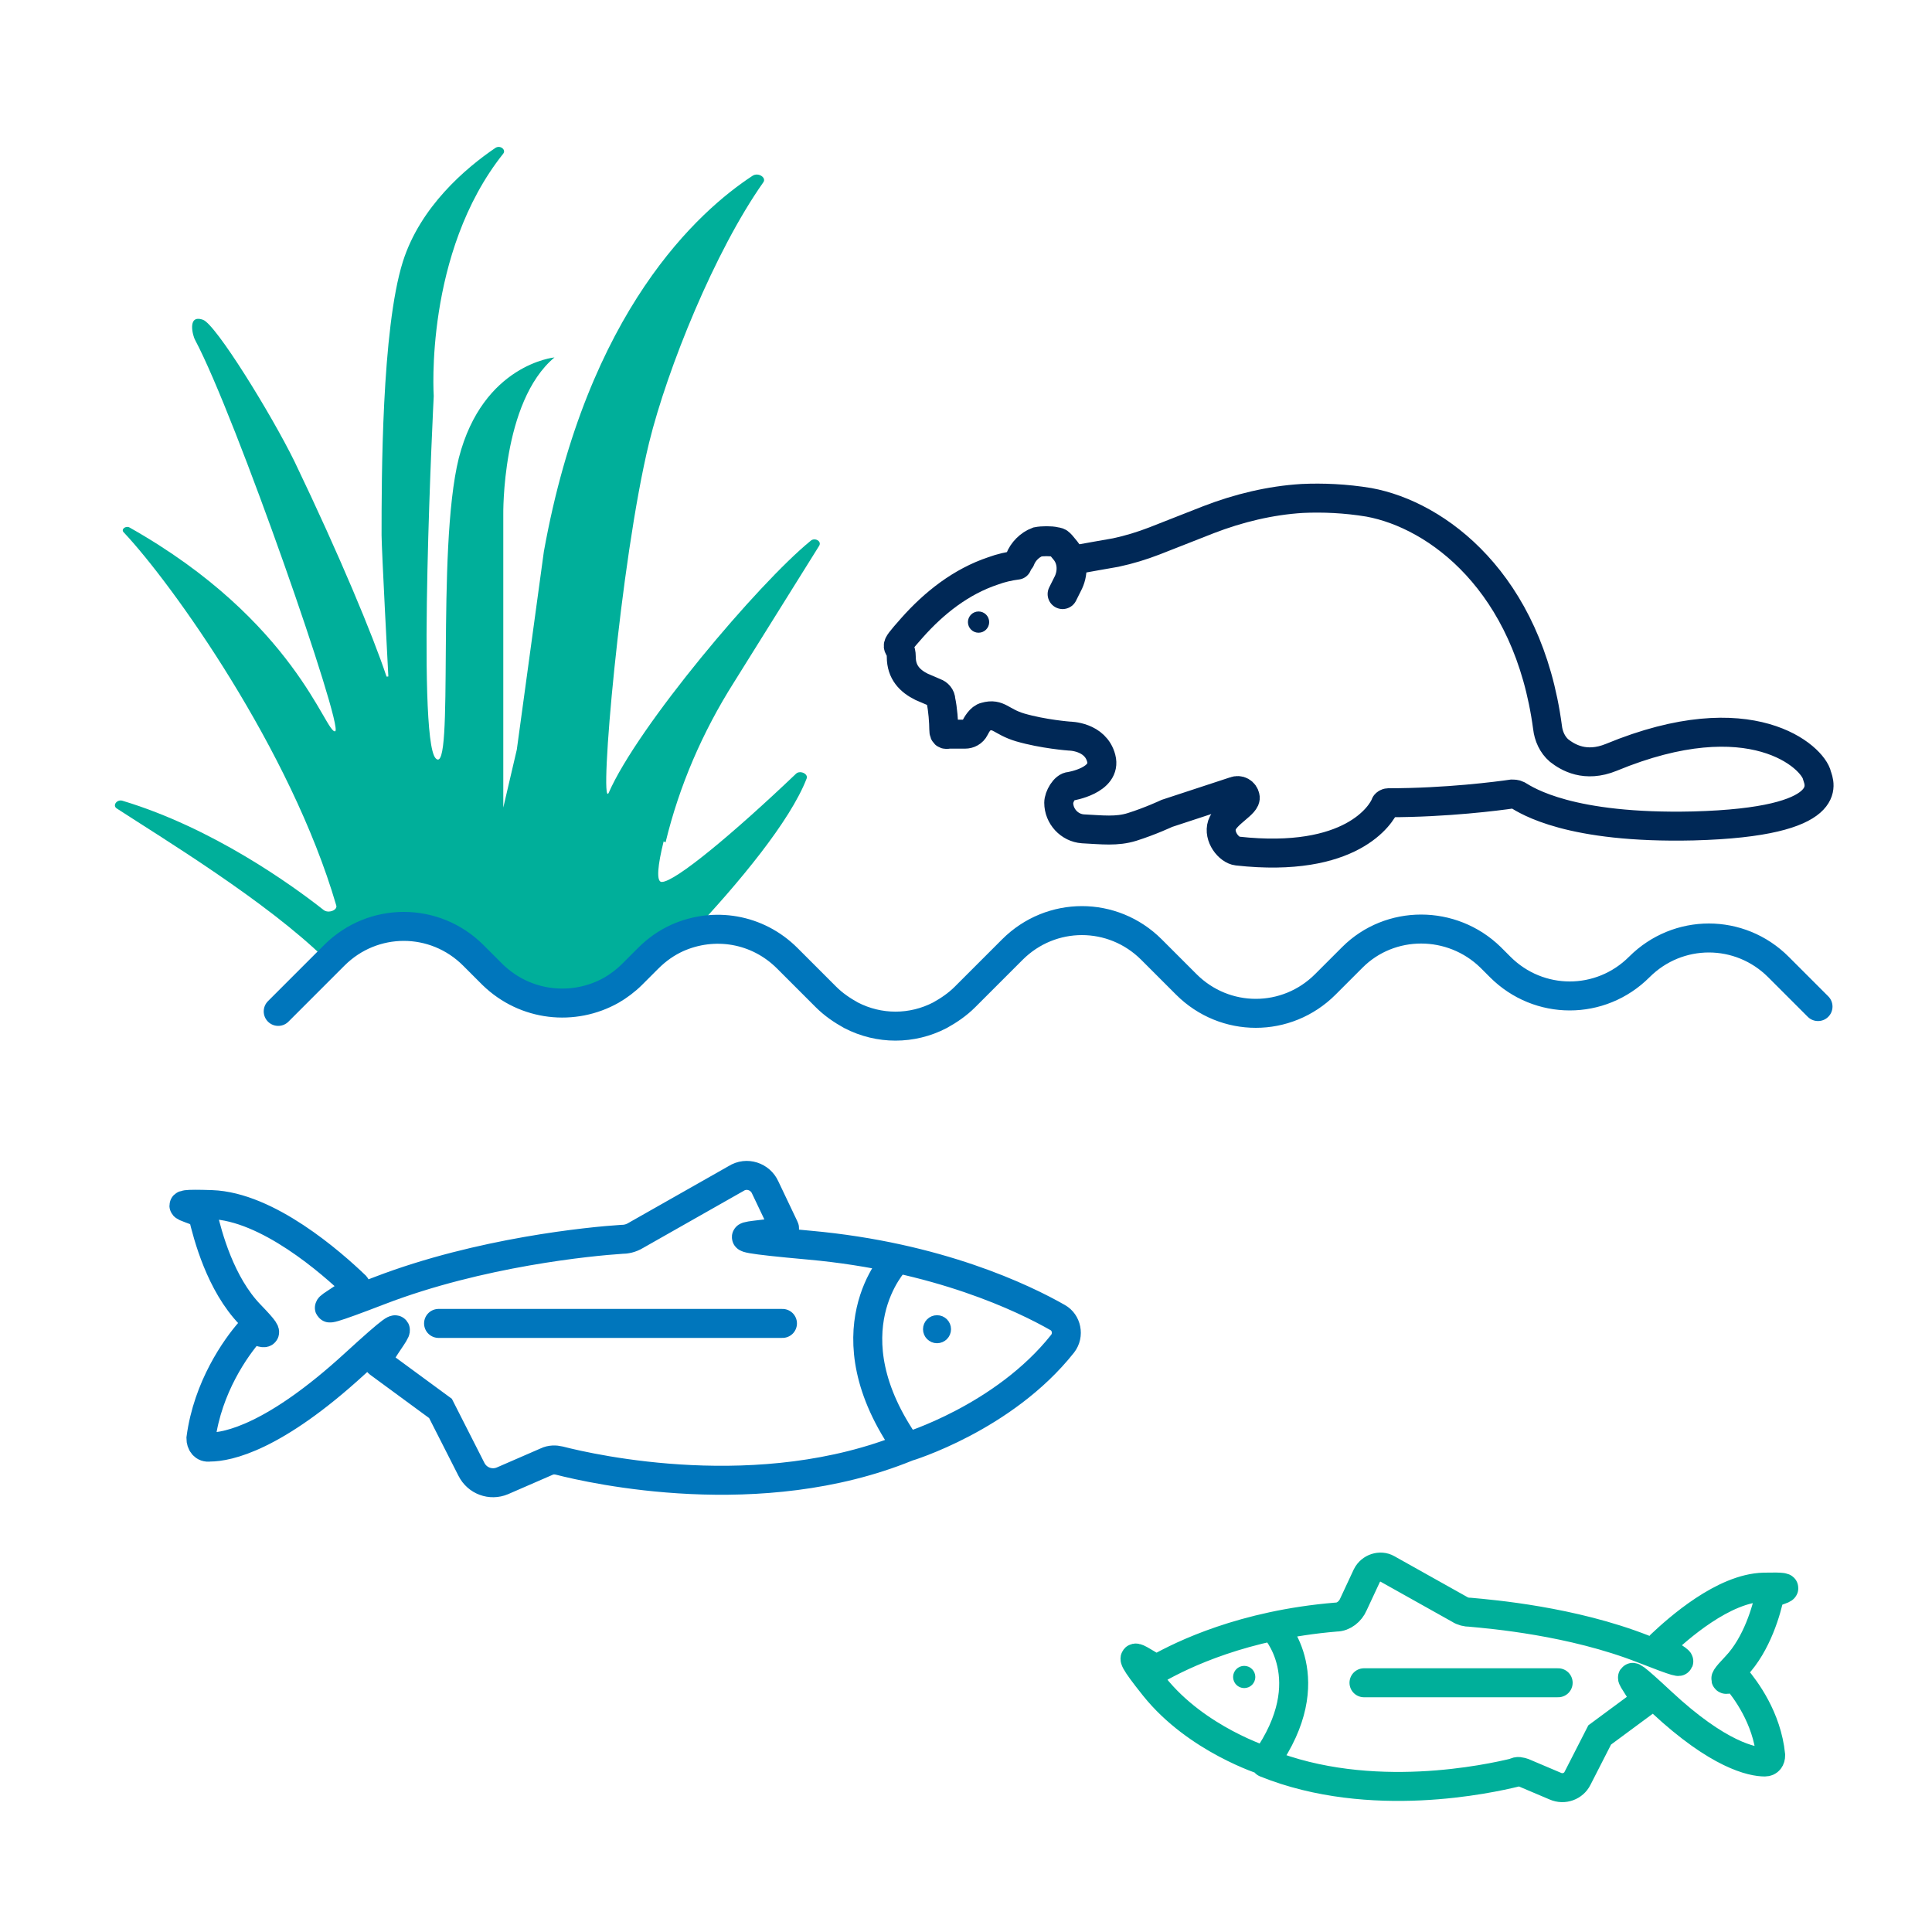 <?xml version="1.0" encoding="UTF-8"?>
<svg id="Layer_1" data-name="Layer 1" xmlns="http://www.w3.org/2000/svg" version="1.1" viewBox="0 0 200 200">
  <defs>
    <style>
      .cls-1 {
        fill: #002856;
        stroke-width: 1px;
      }

      .cls-1, .cls-2, .cls-3 {
        stroke: #002856;
      }

      .cls-1, .cls-2, .cls-3, .cls-4, .cls-5, .cls-6, .cls-7 {
        stroke-miterlimit: 10;
      }

      .cls-2 {
        stroke-width: 3.1px;
      }

      .cls-2, .cls-3, .cls-4, .cls-7 {
        fill: none;
        stroke-linecap: round;
      }

      .cls-8 {
        stroke-width: 0px;
      }

      .cls-8, .cls-6 {
        fill: #00af9a;
      }

      .cls-3, .cls-4, .cls-7 {
        stroke-width: 3px;
      }

      .cls-4, .cls-5 {
        stroke: #0076bc;
      }

      .cls-5 {
        fill: #0076bc;
      }

      .cls-5, .cls-6 {
        stroke-width: 1.1px;
      }

      .cls-6, .cls-7 {
        stroke: #00af9a;
      }
    </style>
  </defs>
  <g>
    <path class="cls-4" d="M92.7,130.5s-7.2,7.4,1.2,19.3c0,0,10-3,16.1-10.7.7-.9.4-2.2-.5-2.7-3.5-2-12.4-6.3-25.7-7.5s-2.1-.8-2.6-1.8l-2-4.2c-.5-1.1-1.9-1.6-3-.9l-10.4,5.9c-.5.3-1,.4-1.5.4-3.1.2-14.6,1.3-25,5.3s-1.9.2-2.5-.5c-2.5-2.4-9.1-8.2-14.9-8.4s-1,.5-.9,1.1c.5,2.1,1.8,7.1,4.9,10.3s.5,1.2,0,1.7c-1.5,1.7-4.4,5.8-5.1,11.1,0,.5.3,1,.9.9,1.9,0,6.7-1,15-8.6s1.7-.7,2.5-.1l6.4,4.7,3.2,6.3c.6,1.2,2,1.7,3.2,1.2l4.6-2c.4-.2.9-.2,1.3-.1,3.5.9,20.8,4.8,36-1.4"/>
    <line class="cls-4" x1="81" y1="137" x2="45.4" y2="137"/>
    <circle class="cls-5" cx="97" cy="137.6" r=".9"/>
  </g>
  <g>
    <path class="cls-7" d="M131.9,168.5s5.1,5.3-.9,13.8c0,0-7.1-2.2-11.5-7.7s-.3-1.6.4-1.9c2.5-1.4,8.8-4.5,18.4-5.3.8,0,1.5-.6,1.8-1.3l1.4-3c.4-.8,1.4-1.1,2.1-.7l7.5,4.2c.3.2.7.3,1.1.3,2.2.2,10.5.9,17.9,3.8s1.3.1,1.8-.4c1.8-1.7,6.5-5.9,10.7-6s.7.4.6.8c-.3,1.5-1.3,5.1-3.5,7.4s-.3.9,0,1.2c1,1.2,3.2,4.1,3.6,8,0,.4-.2.7-.6.7-1.3,0-4.8-.7-10.7-6.2s-1.2-.5-1.8,0l-4.6,3.4-2.3,4.5c-.4.8-1.4,1.2-2.3.8l-3.3-1.4c-.3-.1-.6-.2-.9,0-2.5.6-14.9,3.4-25.8-1"/>
    <line class="cls-7" x1="141.2" y1="174.2" x2="161.3" y2="174.2"/>
    <circle class="cls-6" cx="128.8" cy="173.6" r=".6"/>
  </g>
  <g>
    <path class="cls-3" d="M105.3,58.5h0c-.8.1-1.7.3-2.5.6-3.3,1.1-6.1,3.3-8.4,5.9s-1.1,1.4-1.1,3,.9,2.5,2.1,3.1l1.4.6c.3.1.6.4.6.8.2.9.3,2.3.3,3s.3.5.6.5h1.6c.4,0,.8-.2,1-.6s.6-1.1,1.1-1.2c1.4-.4,1.6.5,3.6,1.1,2.4.7,5.1.9,5.1.9,0,0,2.7,0,3.3,2.3s-3.2,2.9-3.2,2.9c-.6,0-1.2,1.1-1.2,1.7h0c0,1.4,1.1,2.6,2.5,2.7,2,.1,3.5.3,5.1-.2,1.9-.6,3.6-1.4,3.6-1.4l7-2.3c.5-.2,1,.1,1.1.6.2.7-2,1.7-2.4,2.9-.4,1.2.7,2.6,1.6,2.7,11.8,1.3,14.9-3.8,15.3-4.8,0-.1.2-.2.3-.2,6.1,0,11.4-.7,12.8-.9.2,0,.4,0,.6.1,1,.6,5.4,3.5,18.2,3.2,15.1-.4,13-4.5,12.8-5.2-.4-1.9-6.8-7.9-21.3-1.9-2.7,1.1-4.5,0-5.4-.7-.7-.6-1.1-1.5-1.2-2.4-2-15-11.4-22-18.5-23.3-2.4-.4-4.8-.5-6.9-.4-3.3.2-6.6,1-9.7,2.2l-5.6,2.2c-1.3.5-2.6.9-4,1.2-1.2.2-2.8.5-4.5.8"/>
    <path class="cls-2" d="M110,61.5l.5-1c.6-1.1.6-2.5-.2-3.5s-.7-.8-1.1-.9-1.3-.1-1.8,0c-.8.3-1.5,1-1.8,1.8"/>
    <circle class="cls-1" cx="101.3" cy="64.4" r=".6"/>
  </g>
  <path class="cls-8" d="M68.7,87.1c-.6,2.4-.8,4.2-.2,4.2,1.4,0,7.5-5.1,13.9-11.2.4-.4,1.3,0,1.1.5-1.7,4.4-7,10.8-12,16.1-1.2.5-2.2,1.2-3.2,2.2l-1.8,1.8c-.7.7-1.4,1.2-2.2,1.7-4.1,2.3-9.3,1.8-12.8-1.7l-2.1-2.1c-4.1-4.1-10.9-4.1-15,0l-.7.7c-6.1-6-17-12.6-21.6-15.6-.5-.3,0-1,.6-.8,9.3,2.8,17.5,8.7,20.8,11.3.5.4,1.5,0,1.3-.5-4.7-16.1-17-33.3-22-38.6-.3-.3.2-.7.6-.5,17.2,9.7,20.3,21.4,21.3,21.1.9-.4-10.3-32.6-14.5-40.5-.2-.3-.9-2.7.8-2.1,1.3.4,7.1,9.8,9.5,14.7,4.7,9.8,8.1,18,9.5,22.2,0,.1.3,0,.2,0,0,0-.7-13.2-.7-14.6,0-5.8,0-21.3,2.2-28.3,1.8-5.7,6.5-9.7,9.6-11.8.5-.3,1.1.2.8.6-8.2,10.3-7.2,25.1-7.2,25.1,0,0-1.8,35.4.2,37.5,2,2.1,0-21.5,2.4-31.1,2.5-9.7,9.9-10.4,9.9-10.4-5.5,4.6-5.3,16.3-5.3,16.3v30.3l1.4-6,2.8-20.5c4.5-25,16.1-35.3,21.6-38.9.6-.4,1.5.2,1.1.7-5,7.1-9.9,19.2-11.8,26.9-3,12.3-5.2,38-4.2,36.3,3-6.9,15.5-21.7,20.9-26.1.4-.4,1.2,0,.9.5l-8.8,14.1c-3.3,5.2-5.7,10.8-7.1,16.6Z"/>
  <path class="cls-4" d="M188.2,104.2l-4.1-4.1c-2-2-4.6-3-7.2-3s-5.2,1-7.2,3c-4,4-10.4,4-14.4,0l-1-1s0,0,0,0c-4-3.9-10.4-3.9-14.3,0l-2.8,2.8c-4,4-10.4,4-14.4,0l-3.6-3.6c-4-4-10.4-4-14.4,0l-4.9,4.9c-.8.8-1.7,1.4-2.6,1.9-2.9,1.5-6.3,1.5-9.2,0-.9-.5-1.8-1.1-2.6-1.9l-4-4c-3.1-3.1-7.6-3.8-11.4-2.1-1.1.5-2.1,1.2-3,2.1l-1.7,1.7c-.6.6-1.4,1.2-2.1,1.6-3.9,2.2-8.9,1.7-12.3-1.6l-2-2c-4-4-10.4-4-14.4,0l-.7.7-5.1,5.1"/>
</svg>